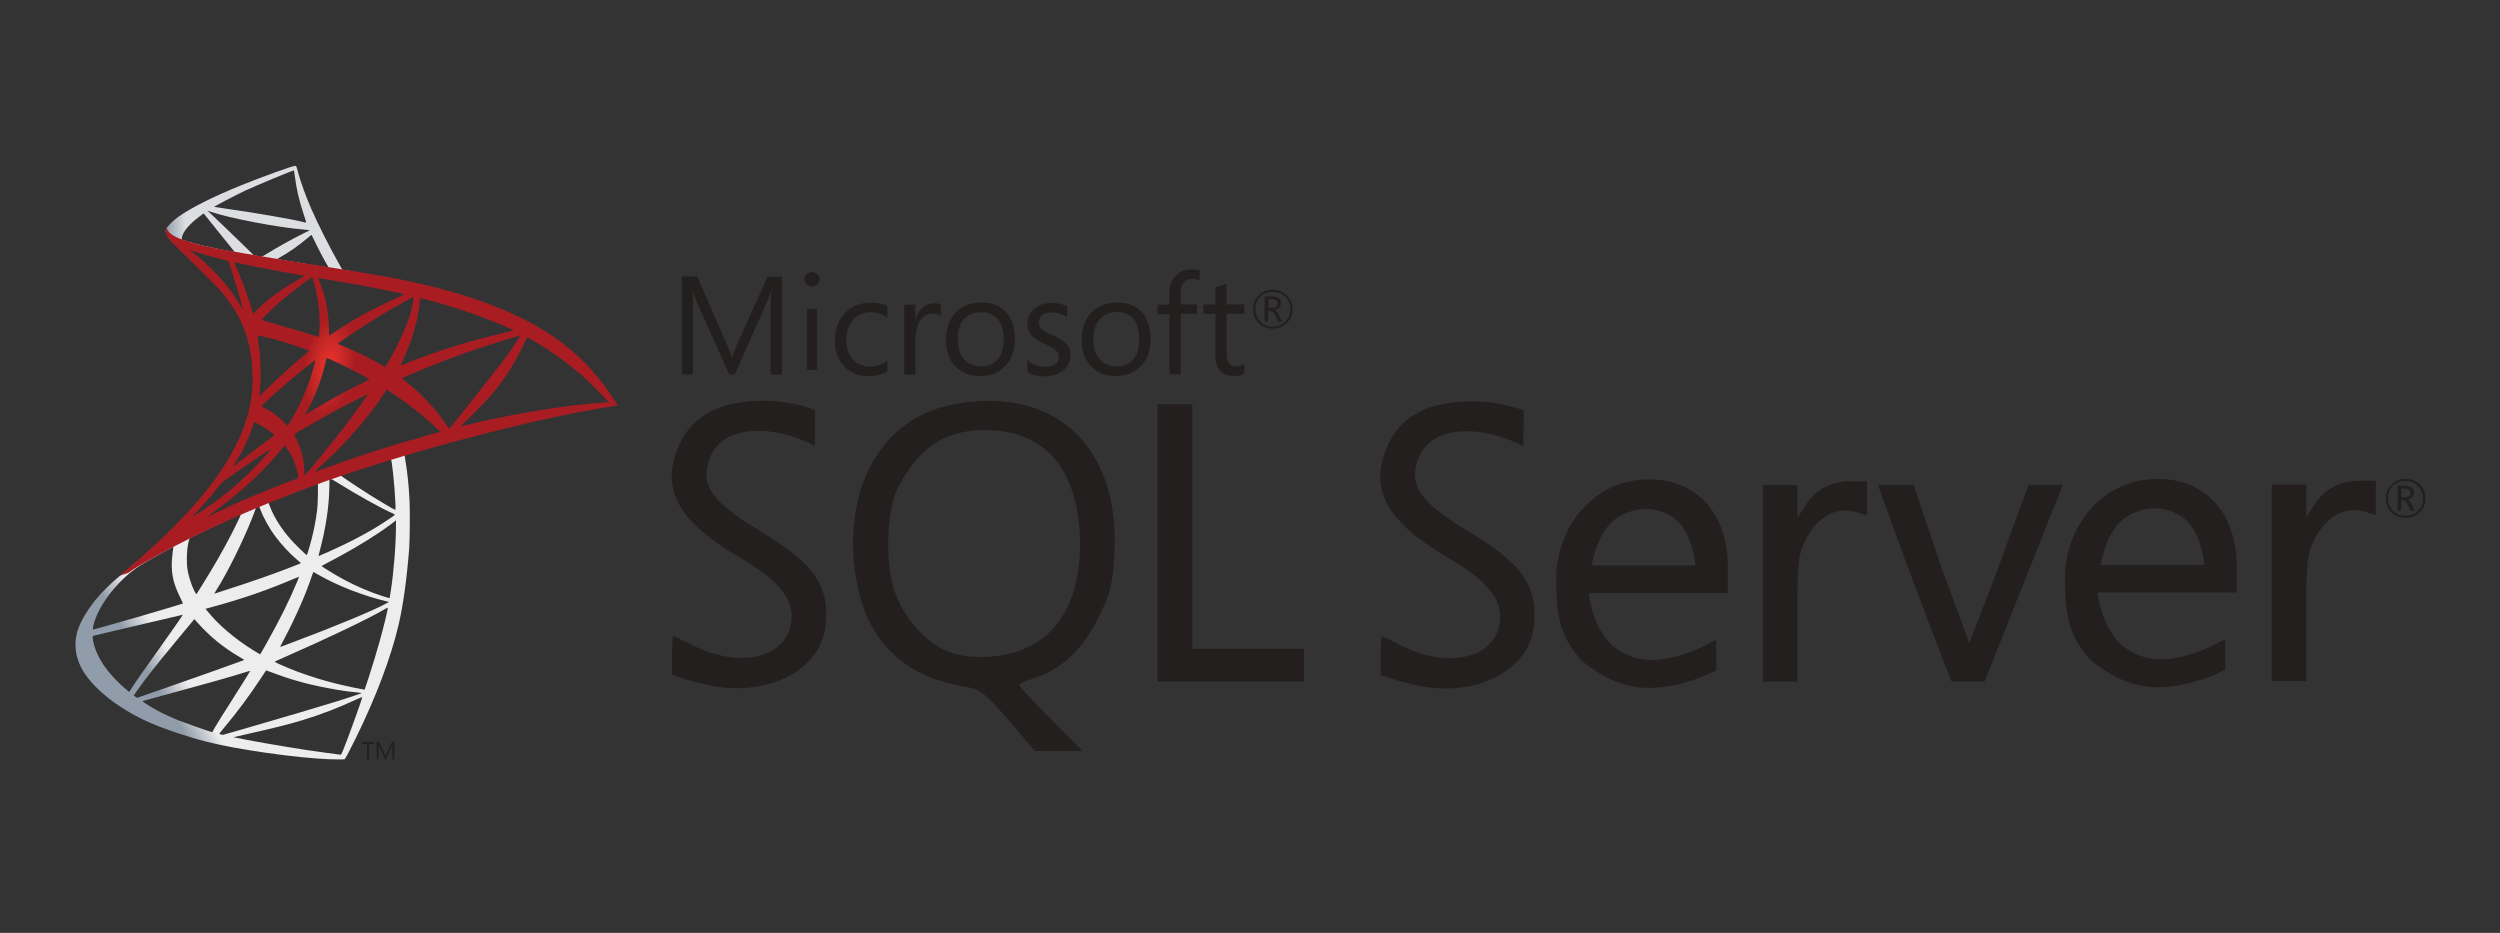 <?xml version="1.0" encoding="utf-8"?>
<!-- Generator: Adobe Illustrator 16.0.0, SVG Export Plug-In . SVG Version: 6.00 Build 0)  -->
<!DOCTYPE svg PUBLIC "-//W3C//DTD SVG 1.1//EN" "http://www.w3.org/Graphics/SVG/1.1/DTD/svg11.dtd">
<svg version="1.1" id="Calque_3" xmlns="http://www.w3.org/2000/svg" xmlns:xlink="http://www.w3.org/1999/xlink" x="0px" y="0px"
	 width="536px" height="200px" viewBox="0 0 536 200" enable-background="new 0 0 536 200" xml:space="preserve">
<rect x="0" y="0" width="536" height="200" fill="#333333" stroke="none"/>
<g transform="matrix(.569 0 0 .569 199.451 -82.735)">
	
		<linearGradient id="SVGID_1_" gradientUnits="userSpaceOnUse" x1="-16087.9" y1="5415.77" x2="-15845.368" y2="5272.461" gradientTransform="matrix(0.038 0 0 0.038 322.964 203.642)">
		<stop  offset="0" style="stop-color:#909CA9"/>
		<stop  offset="1" style="stop-color:#EDEDEE"/>
	</linearGradient>
	<path fill="url(#SVGID_1_)" d="M-193.061,312.298l-44.794,14.627l-38.969,17.201l-10.902,2.878
		c-2.778,2.64-5.688,5.315-8.838,8.022c-3.454,2.978-6.67,5.688-9.141,7.653c-2.743,2.168-6.805,6.23-8.87,8.805
		c-3.082,3.858-5.52,7.955-6.569,11.106c-1.864,5.686-0.947,11.441,2.641,16.758c4.604,6.769,13.779,13.679,24.478,18.383
		c5.452,2.405,14.627,5.484,21.534,7.212c11.476,2.911,33.688,6.062,45.909,6.539c2.472,0.1,5.79,0.1,5.925,0
		c0.273-0.173,2.168-3.796,4.37-8.298c7.515-15.34,12.932-29.729,15.88-42.018c1.759-7.45,3.147-17.367,4.062-29.117
		c0.236-3.282,0.337-14.288,0.135-18.012c-0.305-6.096-0.846-11.039-1.691-15.877c-0.138-0.714-0.17-1.357-0.103-1.392
		c0.135-0.101,0.541-0.234,6.06-1.828L-193.061,312.298L-193.061,312.298L-193.061,312.298L-193.061,312.298z M-203.284,318.291
		c0.404,0,1.489,10.393,1.757,16.961c0.069,1.388,0.036,2.303-0.033,2.303c-0.271,0-5.721-3.216-9.616-5.65
		c-3.384-2.137-9.818-6.402-10.834-7.214c-0.339-0.237-0.304-0.273,2.472-1.22C-214.831,321.881-203.658,318.291-203.284,318.291z
		 M-226.107,325.807c0.306,0,1.085,0.439,2.946,1.589c6.973,4.371,16.455,9.649,20.517,11.412c1.253,0.541,1.388,0.338-1.489,2.303
		c-6.162,4.198-13.849,8.326-23.262,12.491c-1.658,0.745-3.046,1.322-3.08,1.322c-0.068,0,0.135-0.846,0.406-1.862
		c2.269-8.429,3.556-16.964,3.622-23.801c0.034-3.386,0.034-3.386,0.339-3.489C-226.175,325.807-226.14,325.807-226.107,325.807z
		 M-230.812,327.601c0.202,0.203,0.068,7.789-0.203,9.855c-0.61,4.943-1.558,9.548-3.115,14.727c-0.372,1.253-0.711,2.302-0.78,2.37
		c-0.134,0.168-4.773-4.368-6.297-6.131c-2.642-3.045-4.706-6.094-6.228-9.074c-0.779-1.524-1.998-4.5-1.896-4.603
		C-248.791,334.372-230.946,327.467-230.812,327.601L-230.812,327.601z M-252.955,336.301c0.033,0,0.068,0,0.101,0.034
		c0.069,0.069,0.305,0.609,0.509,1.22c1.081,2.945,3.52,7.28,5.619,10.054c2.302,3.05,5.316,6.297,7.821,8.434
		c0.813,0.674,1.559,1.32,1.658,1.418c0.206,0.203,0.271,0.173-5.247,2.271c-6.397,2.441-13.375,4.876-21.364,7.45
		c-1.908,0.616-3.817,1.234-5.721,1.862c-0.305,0.103-0.202-0.069,0.676-1.457c3.962-6.196,9.988-18.35,13.374-26.951
		c0.574-1.49,1.152-2.978,1.254-3.318c0.135-0.475,0.304-0.644,0.744-0.88C-253.295,336.369-253.056,336.301-252.955,336.301
		L-252.955,336.301z M-259.727,339.112c0.102,0.07-1.624,3.692-3.318,7.009c-3.285,6.398-6.874,12.699-11.679,20.352
		c-0.813,1.316-1.593,2.537-1.694,2.674c-0.17,0.233-0.236,0.165-0.778-0.88c-1.152-2.271-2.098-5.183-2.608-7.857
		c-0.506-2.643-0.405-7.246,0.17-10.09c0.441-2.101,0.407-2.065,1.421-2.573C-273.879,345.545-259.861,338.975-259.727,339.112
		L-259.727,339.112z M-201.323,341.482v1.423c0,7.552-0.813,17.909-1.998,25.461c-0.202,1.323-0.374,2.406-0.405,2.437
		c0,0-0.982-0.269-2.134-0.609c-5.078-1.589-10.596-3.93-15.575-6.669c-3.284-1.794-8.057-4.739-7.921-4.878
		c0.033-0.031,1.456-0.774,3.113-1.654c6.637-3.457,13.001-7.177,18.522-10.871c2.064-1.388,5.179-3.62,5.856-4.234
		L-201.323,341.482L-201.323,341.482z M-285.289,351.505c0.136,0,0.1,0.269-0.101,1.488c-0.137,0.882-0.305,2.508-0.373,3.623
		c-0.271,4.943,0.542,8.6,2.981,13.61c0.676,1.387,1.218,2.542,1.184,2.578c-0.238,0.201-22.651,6.771-29.695,8.7
		c-2.096,0.573-3.925,1.08-4.062,1.116c-0.239,0.065-0.27,0.034-0.169-0.542c0.78-4.977,4.57-11.477,9.852-16.964
		c3.521-3.654,6.332-5.787,11.138-8.533c3.455-1.96,8.77-4.907,9.176-5.044C-285.355,351.505-285.323,351.505-285.289,351.505z
		 M-232.47,360.952c0.033-0.034,0.845,0.405,1.826,0.982c7.248,4.2,17.337,8.092,25.937,10.09l0.777,0.17l-1.084,0.611
		c-4.502,2.502-19.297,8.664-34.43,14.317c-2.203,0.815-4.369,1.627-4.776,1.797c-0.405,0.17-0.777,0.268-0.777,0.233
		c0-0.034,0.609-1.215,1.388-2.674c4.231-7.921,8.499-17.57,10.664-24.275C-232.674,361.559-232.506,360.986-232.47,360.952
		L-232.47,360.952z M-237.855,362.709c0.036,0.036-0.237,0.75-0.574,1.558c-2.946,7.143-6.807,14.933-11.749,23.669
		c-1.253,2.235-2.303,4.028-2.337,4.028c-0.033,0-1.05-0.608-2.27-1.354c-7.177-4.401-13.543-9.819-17.705-15.067l-0.611-0.745
		l3.082-0.846c11.036-3.012,20.414-6.264,29.725-10.256C-238.971,363.15-237.888,362.709-237.855,362.709z M-204.404,374.394
		C-204.404,374.394-204.369,374.424-204.404,374.394c0.035,0.774-1.691,7.754-3.115,12.798c-1.185,4.231-2.2,7.546-4.062,13.408
		c-0.814,2.573-1.524,4.704-1.558,4.704c-0.032,0-0.237-0.034-0.439-0.101c-10.057-1.828-19.062-4.366-27.526-7.752
		c-2.37-0.947-5.756-2.471-5.961-2.641c-0.066-0.07,1.965-1.016,4.538-2.13c15.404-6.743,31.386-14.394,36.87-17.678
		C-205.014,374.596-204.505,374.394-204.404,374.394L-204.404,374.394z M-281.632,377.033c0.068,0.067-4.232,6.264-10.26,14.695
		c-2.098,2.945-4.535,6.398-5.45,7.687c-0.913,1.285-2.302,3.318-3.081,4.538l-1.423,2.197l-1.522-1.287
		c-1.795-1.488-4.91-4.67-6.3-6.431c-2.911-3.623-4.874-7.452-5.652-10.936c-0.374-1.625-0.374-2.441-0.035-2.542
		c0.507-0.132,9.548-2.266,18.012-4.229c4.707-1.085,10.157-2.37,12.121-2.847C-283.259,377.407-281.666,377.033-281.632,377.033z
		 M-277.3,378.695l1.084,1.215c4.878,5.454,9.853,9.482,15.881,13.003c1.084,0.613,1.895,1.153,1.826,1.189
		c-0.236,0.166-20.923,7.51-30.504,10.828c-5.383,1.9-9.821,3.421-9.852,3.421c-0.033,0-0.338-0.201-0.676-0.438l-0.611-0.439
		l0.983-1.424c3.18-4.603,7.177-9.647,15.878-20.144L-277.3,378.695L-277.3,378.695z M-250.28,398.025
		c0.034-0.033,1.524,0.51,3.352,1.184c4.401,1.66,7.888,2.708,12.561,3.893c5.757,1.457,14.086,2.882,18.997,3.285
		c0.744,0.069,1.149,0.137,1.015,0.24c-0.239,0.136-5.214,1.792-8.871,2.942c-5.824,1.828-23.6,7.078-38.091,11.245
		c-2.674,0.774-4.977,1.419-5.112,1.454c-0.337,0.064-1.456-0.239-1.456-0.374c0-0.067,0.813-1.116,1.795-2.266
		c4.876-5.825,9.718-12.326,13.747-18.488C-251.229,399.446-250.28,398.058-250.28,398.025L-250.28,398.025z M-256.24,398.195
		c0.033,0.034-2.368,3.893-6.567,10.529c-1.795,2.81-3.793,5.992-4.504,7.109c-0.676,1.085-1.691,2.777-2.267,3.724l-0.982,1.728
		l-0.507-0.139c-1.22-0.333-9.785-3.352-12.054-4.263c-2.81-1.114-5.723-2.473-7.888-3.621c-2.709-1.459-6.095-3.626-5.824-3.693
		c0.068-0.031,4.706-1.286,10.292-2.81c14.829-4.026,23.057-6.362,28.441-8.058C-257.12,398.396-256.274,398.159-256.24,398.195
		L-256.24,398.195z M-214.087,408.079h0.035c0.135,0.34-5.349,15.575-7.349,20.384c-0.439,1.083-0.608,1.354-0.845,1.32
		c-0.576-0.036-8.533-1.15-13.375-1.862c-8.429-1.287-22.582-3.759-26.137-4.57l-0.813-0.168l5.046-1.153
		c10.836-2.437,16.047-3.759,21.33-5.382c6.669-2.034,13.272-4.57,19.942-7.684C-215.205,408.486-214.324,408.115-214.087,408.079
		L-214.087,408.079z"/>
	
		<linearGradient id="SVGID_2_" gradientUnits="userSpaceOnUse" x1="-16078.383" y1="668.861" x2="-15883.233" y2="668.861" gradientTransform="matrix(0.038 0 0 0.038 322.964 203.642)">
		<stop  offset="0" style="stop-color:#939FAB"/>
		<stop  offset="1" style="stop-color:#DCDEE1"/>
	</linearGradient>
	<path fill="url(#SVGID_2_)" d="M-239.243,207.88c-0.743-0.1-12.766,4.234-20.517,7.381c-10.462,4.268-18.588,8.33-23.6,11.85
		c-1.861,1.322-4.197,3.657-4.569,4.572c-0.136,0.338-0.205,0.744-0.205,1.152l4.539,4.3l10.8,3.451l25.697,4.607l29.389,5.045
		l0.305-2.54c-0.101,0-0.17-0.033-0.269-0.033l-3.861-0.61l-0.778-1.388c-3.996-7.042-8.397-15.776-10.97-21.669
		c-1.998-4.571-3.893-9.851-4.943-13.643c-0.575-2.304-0.644-2.439-1.016-2.472V207.88L-239.243,207.88L-239.243,207.88z
		 M-239.784,209.609h0.033c0.036,0.033,0.17,0.98,0.307,2.097c0.574,4.741,1.625,9.312,3.283,14.255
		c1.251,3.725,1.251,3.521-0.204,3.08c-3.452-0.947-18.925-3.621-30.131-5.178c-1.795-0.239-3.32-0.475-3.32-0.507
		c-0.134-0.137,8.093-4.437,11.715-6.13C-253.463,215.094-240.732,209.777-239.784,209.609z M-272.423,224.776l1.32,0.441
		c7.177,2.436,25.223,5.89,35.178,6.703c1.116,0.101,2.066,0.203,2.099,0.203c0.034,0.035-0.914,0.541-2.133,1.116
		c-4.806,2.404-10.088,5.35-13.745,7.619c-1.084,0.676-2.066,1.219-2.2,1.219c-0.136,0-0.849-0.136-1.592-0.239l-1.353-0.202
		l-3.385-3.318c-5.96-5.79-10.632-10.26-12.428-11.953L-272.423,224.776z M-273.778,225.825l4.775,5.959
		c2.605,3.285,5.247,6.501,5.824,7.213c0.575,0.712,1.049,1.286,1.015,1.322c-0.136,0.101-6.905-1.219-10.496-2.031
		c-3.69-0.848-5.214-1.253-7.482-1.965l-1.863-0.609v-0.474c0.035-2.27,2.912-5.655,7.787-9.107L-273.778,225.825z
		 M-233.215,233.951c0.135,0,0.305,0.305,0.71,1.219c1.152,2.539,4.74,9.38,5.619,10.699c0.273,0.44,0.747,0.475-4.027-0.304
		c-11.477-1.864-15.168-2.472-15.168-2.54c0-0.033,0.337-0.271,0.778-0.506c3.555-1.965,7.144-4.47,10.328-7.145
		c0.777-0.643,1.489-1.254,1.624-1.354C-233.319,233.951-233.251,233.919-233.215,233.951z"/>
	
		<radialGradient id="SVGID_3_" cx="-12300.315" cy="-20485.182" r="259.099" gradientTransform="matrix(-0.036 -0.005 0.011 -0.073 -444.006 -1273.711)" gradientUnits="userSpaceOnUse">
		<stop  offset="0" style="stop-color:#EE352C"/>
		<stop  offset="1" style="stop-color:#A91D22"/>
	</radialGradient>
	<path fill="url(#SVGID_3_)" d="M-287.693,231.21c0,0-0.745,1.185-0.033,2.944c0.44,1.085,1.727,2.404,3.181,3.759
		c0,0,15.067,14.696,16.896,16.795c8.328,9.614,11.95,19.094,12.29,32.165c0.203,8.395-1.388,15.776-5.351,24.344
		c-7.039,15.371-21.905,32.333-44.827,51.161l3.353-1.122c2.166-1.624,5.114-3.35,12.019-7.138
		c15.947-8.738,33.891-16.761,55.899-25.022c31.69-11.922,83.797-25.87,113.456-30.406l3.081-0.475l-0.474-0.744
		c-2.708-4.199-4.57-6.805-6.807-9.58c-6.499-8.059-14.388-14.593-24.038-20.012c-13.272-7.414-30.438-13.203-52.173-17.503
		c-4.097-0.814-13.104-2.371-20.416-3.487c-15.507-2.405-25.53-4.062-36.567-5.96c-3.96-0.675-9.886-1.691-13.814-2.537
		c-2.031-0.441-5.925-1.355-8.971-2.406C-283.425,235.035-286.949,234.089-287.693,231.21L-287.693,231.21z M-278.959,239.674
		c0.036-0.034,0.576,0.168,1.288,0.406c1.287,0.44,2.947,0.947,4.909,1.489c1.487,0.41,2.977,0.805,4.47,1.185
		c2.031,0.509,3.723,0.982,3.757,0.982c0.239,0.237,3.657,11.174,4.808,15.371c0.44,1.592,0.779,2.947,0.747,2.947
		c-0.035,0.034-0.408-0.541-0.849-1.322c-3.96-6.975-10.224-14.05-17.471-19.738C-278.248,240.318-278.959,239.709-278.959,239.674
		L-278.959,239.674z M-262.3,244.279c0.17,0,0.915,0.101,1.829,0.304c5.756,1.286,16.082,3.251,22.685,4.368
		c1.117,0.17,1.999,0.372,1.999,0.441c0,0.068-0.408,0.304-0.917,0.574c-1.116,0.576-5.619,3.249-7.108,4.266
		c-3.758,2.507-7.145,5.213-9.582,7.652c-0.981,0.983-1.83,1.794-1.83,1.794s-0.202-0.574-0.372-1.285
		c-1.219-4.707-3.759-11.681-6.059-16.59c-0.374-0.777-0.678-1.489-0.678-1.558C-262.334,244.312-262.334,244.279-262.3,244.279
		L-262.3,244.279z M-232.979,249.865c0.203,0.068,0.542,1.219,1.22,3.759c1.25,4.909,1.829,10.394,1.624,15.506
		c-0.069,1.424-0.135,2.743-0.203,2.913l-0.101,0.338l-1.759-0.577c-3.625-1.15-9.515-2.876-14.56-4.3
		c-2.879-0.778-5.214-1.49-5.214-1.557c0-0.203,4.199-4.402,5.994-5.992C-242.561,256.941-233.284,249.764-232.979,249.865
		L-232.979,249.865z M-230.643,250.203c0.101-0.102,14.018,2.301,20.348,3.522c4.705,0.914,11.545,2.335,11.951,2.505
		c0.204,0.069-0.507,0.474-2.776,1.49c-8.937,4.031-15.574,7.652-22.177,12.053c-1.726,1.152-3.184,2.1-3.215,2.1
		c-0.033,0-0.07-0.983-0.07-2.169c0-6.432-1.285-12.932-3.656-18.417C-230.474,250.744-230.677,250.238-230.643,250.203z
		 M-194.653,257.313c0.103,0.101-0.338,2.844-0.745,4.47c-1.219,5.044-4.504,12.527-8.531,19.57
		c-0.713,1.251-1.354,2.266-1.423,2.302c-0.068,0.034-0.983-0.475-2.03-1.083c-3.928-2.303-8.398-4.47-13.273-6.501
		c-1.355-0.577-2.54-1.05-2.573-1.116c-0.238-0.205,10.664-7.415,16.421-10.869C-202.237,261.31-194.788,257.179-194.653,257.313z
		 M-192.079,257.719c0.304,0,6.466,1.694,9.682,2.641c7.957,2.37,17.098,5.723,23.057,8.43l2.47,1.119l-1.726,0.405
		c-14.558,3.351-27.018,7.214-39.037,12.088c-0.983,0.406-1.862,0.745-1.93,0.745c-0.069,0,0.27-0.778,0.711-1.727
		c3.621-7.686,5.959-15.709,6.534-22.548C-192.284,258.227-192.182,257.719-192.079,257.719L-192.079,257.719z M-253.429,271.804
		c0.101-0.101,4.808,1.015,7.347,1.727c3.858,1.083,12.053,3.826,12.053,4.028c0,0.034-0.914,0.814-1.997,1.761
		c-4.435,3.692-8.702,7.584-13.814,12.528c-1.525,1.455-2.811,2.641-2.878,2.641s-0.101-0.204-0.067-0.474
		c0.777-5.689,0.61-13.001-0.475-20.416C-253.361,272.649-253.463,271.839-253.429,271.804z M-154.531,271.908
		c0.067,0.066-2.167,3.586-3.59,5.584c-2.031,2.913-5.012,6.772-11.747,15.238c-3.556,4.467-7.552,9.513-8.871,11.206
		c-1.356,1.692-2.472,3.115-2.505,3.115c-0.036,0-0.474-0.609-0.949-1.355c-3.791-5.688-8.329-10.664-13.711-15.134
		c-1.015-0.846-2.132-1.759-2.505-2.031c-0.372-0.27-0.678-0.542-0.678-0.575c0-0.101,5.755-2.574,10.123-4.335
		c7.652-3.115,18.079-6.837,25.901-9.242C-158.967,273.089-154.599,271.839-154.531,271.908L-154.531,271.908z M-151.924,272.584
		c0.135-0.036,0.947,0.372,1.929,0.947c8.228,4.705,16.287,10.767,22.651,16.997c1.795,1.76,6.229,6.364,6.161,6.397
		c0,0-1.557,0.136-3.383,0.271c-14.255,1.084-32.504,4.097-50.043,8.329c-1.183,0.271-2.234,0.508-2.302,0.508
		c-0.066,0,1.254-1.322,2.913-2.912c10.293-9.92,14.999-16.185,20.552-27.358C-152.669,274.106-151.992,272.685-151.924,272.584
		C-151.957,272.584-151.957,272.584-151.924,272.584z M-227.325,280.303c0.474,0.101,4.875,2.167,8.194,3.826
		c3.048,1.522,7.619,3.96,7.855,4.163c0.033,0.034-1.59,0.881-3.589,1.861c-6.364,3.184-11.816,6.197-17.503,9.651
		c-1.625,0.981-2.981,1.795-3.015,1.795c-0.134,0-0.1-0.137,0.814-1.795c3.046-5.553,5.485-12.188,6.874-18.657
		C-227.563,280.643-227.426,280.303-227.325,280.303L-227.325,280.303z M-231.726,281.116c0.1,0.101-1.051,4.266-1.761,6.534
		c-1.388,4.299-3.724,9.683-5.994,13.746c-0.541,0.947-1.355,2.337-1.794,3.115l-0.845,1.354l-1.896-1.828
		c-2.201-2.133-3.996-3.454-6.299-4.639c-0.914-0.474-1.625-0.88-1.625-0.948c0-0.27,5.79-5.517,10.226-9.31
		C-238.531,286.398-231.828,281.014-231.726,281.116L-231.726,281.116z M-204.81,292.187l1.66,1.082
		c3.79,2.473,8.26,5.756,11.681,8.635c1.928,1.59,5.654,4.943,6.398,5.756l0.405,0.44l-2.74,0.778
		c-15.508,4.301-27.492,8.126-41.476,13.272c-1.558,0.578-2.877,1.049-2.981,1.049c-0.203,0-0.372,0.172,3.115-3.045
		c8.939-8.23,16.861-17.302,22.753-26.139L-204.81,292.187L-204.81,292.187z M-211.885,293.947c0.066,0.068-4.57,6.602-7.349,10.292
		c-3.317,4.401-9.207,11.783-13.271,16.589c-1.693,2-3.148,3.656-3.216,3.693c-0.102,0.034-0.134-0.475-0.134-1.251
		c0-4.098-1.05-8.468-2.878-12.19c-0.78-1.558-0.917-1.93-0.747-2.1c0.644-0.575,10.497-6.197,16.726-9.548
		C-218.555,297.197-211.988,293.879-211.885,293.947L-211.885,293.947z M-254.683,304.443c0.102,0,0.881,0.406,1.762,0.88
		c2.166,1.185,4.096,2.505,5.822,3.929c0.069,0.068-0.813,0.779-1.963,1.625c-3.217,2.302-8.091,5.991-10.935,8.26
		c-2.98,2.369-3.082,2.435-2.743,1.929c2.234-3.419,3.35-5.349,4.535-7.82c1.051-2.199,2.1-4.808,2.845-7.077
		C-255.088,305.189-254.749,304.443-254.683,304.443L-254.683,304.443z M-243.271,313.382c0.169-0.035,0.372,0.269,1.285,1.625
		c1.93,2.877,3.419,6.736,3.795,9.851l0.065,0.68l-4.637,1.794c-8.296,3.216-15.948,6.397-21.127,8.767
		c-1.456,0.68-3.996,1.9-5.654,2.71c-1.66,0.846-3.015,1.488-3.015,1.457c0-0.034,1.051-0.813,2.337-1.763
		c10.123-7.347,18.893-15.405,25.462-23.464c0.71-0.846,1.354-1.625,1.421-1.656H-243.271L-243.271,313.382z M-248.519,314.669
		c0.135,0.136-3.724,4.503-6.366,7.177c-6.535,6.671-13.002,11.882-21.025,16.962c-1.015,0.644-1.929,1.22-2.033,1.285
		c-0.236,0.137,0.07-0.203,3.59-4.026c2.235-2.405,3.929-4.437,5.858-6.942c1.287-1.658,1.522-1.896,3.386-3.216
		C-260.133,322.322-248.655,314.532-248.519,314.669z"/>
	<polygon fill="#231F1F" points="-212.246,431.549 -211.52,431.549 -211.52,425.734 -209.599,425.734 -209.599,425.007 
		-214.167,425.007 -214.167,425.734 -212.246,425.734 -212.246,431.549 	"/>
	<path fill="#231F1F" d="M-207.842,427.179c0-0.566,0-1.03-0.043-1.292c0.049,0.311,0.155,0.518,0.202,0.676l2.233,4.986h0.356
		l2.238-5.037c0.061-0.151,0.107-0.355,0.209-0.625c-0.048,0.518-0.048,0.939-0.048,1.251v4.402h0.773v-6.534h-0.934l-2.023,4.512
		c-0.047,0.16-0.209,0.474-0.31,0.832h-0.058c-0.041-0.209-0.148-0.415-0.299-0.771l-2.023-4.574h-1.047v6.546h0.731v-4.365
		L-207.842,427.179L-207.842,427.179z"/>
</g>
<path fill="#231F1F" d="M211.615,85.948c-0.578,0-1.159,0.056-1.733,0.056c-11.694,0.624-19.582,5.771-24.196,15.822
	c-3.943,9.09-3.513,20.974,0.045,30.119c4.138,8.937,10.823,13.652,21.983,15.435c2.36,0.387,3.943,1.685,8.518,7.022l5.627,6.593
	h10.206l-6.786-6.839c-3.752-3.752-6.786-7.019-6.786-7.304c0-0.289,1.435-0.919,3.173-1.446
	c5.726-1.734,10.481-6.158,13.808-12.937c2.692-5.444,3.078-7.127,3.466-13.902c1.008-20.162-9.622-32.769-27.324-32.625V85.948
	L211.615,85.948z M220.563,138.676c-4.965,2.404-12.175,2.885-16.881,1.157c-4.865-1.785-9.576-6.84-11.696-12.561
	c-2.354-6.255-2.019-17.795,0.674-22.992c4.33-8.275,10.057-12.081,18.426-12.081c12.411,0,19.474,7.601,20.393,21.89
	c0.73,11.928-3.265,20.874-10.91,24.583L220.563,138.676z M396.862,103.17c-4.281,0-7.558,1.734-9.766,5.146l-1.731,2.705v-7.028
	h-7.409v42.146h7.403v-13.471c0-12.319,0.153-13.758,1.877-17.13c2.372-4.623,6.452-6.929,10.397-5.825l2.647,0.771v-7.302h-3.419
	V103.17L396.862,103.17z M353.335,102.786c-1.451,0-2.988,0.193-4.522,0.529c-9.913,2.592-15.503,12.08-15.16,21.844
	c0,8.177,1.588,12.264,5.532,16.55c8.084,6.632,15.392,7.16,25.255,3.604c1.685-0.716,3.516-1.544,3.516-1.544v-6.631l-3.516,1.821
	c-7.981,3.473-13.994,3.473-18.81-0.619c-3.072-3.129-4.427-6.88-5.048-11.159h29.872v-5.685c0-11.583-6.974-18.898-17.124-18.71
	H353.335L353.335,102.786z M341.255,121.265c0,0,1.104-7.226,5.197-10.062c1.97-1.389,4.229-2.063,6.441-2.063
	c2.218,0,4.43,0.718,6.257,2.114c3.752,2.884,4.381,9.957,4.381,9.957h-22.276V121.265L341.255,121.265L341.255,121.265z
	 M162.645,113.664c-8.033-4.866-11.597-8.376-11.161-12.512c1.247-11.447,15.392-9.864,23.226-5.534l0.054-7.7
	c0,0-4.33-1.875-10.536-1.975c-9.522-0.143-15.679,2.979-18.563,9.334c-4.238,9.379-0.486,16.45,13.075,24.341
	c7.612,4.427,10.977,8.271,10.977,12.466c0,8.66-10.441,11.685-21.216,6.249c-2.217-1.103-4.093-2.022-4.193-2.022
	c-0.387,2.453-0.188,8.33-0.188,8.33s3.311,1.392,8.274,2.349c12.313,2.454,23.519-3.321,24.577-12.699
	c0.922-8.805-2.262-13.422-14.327-20.633V113.664z M462.432,102.686c-1.444,0-2.979,0.199-4.578,0.536
	c-9.902,2.593-15.479,12.08-15.101,21.846c0,8.165,1.585,12.213,5.528,16.493c8.081,6.636,15.392,7.171,25.305,3.61
	c1.678-0.719,3.502-1.535,3.502-1.535v-6.641l-3.507,1.829c-7.999,3.466-14.013,3.466-18.813-0.628
	c-3.088-3.122-4.43-6.828-5.053-11.16h29.824v-5.682c0-11.528-6.975-18.851-17.125-18.657L462.432,102.686L462.432,102.686z
	 M450.35,121.166c0,0,1.115-7.217,5.204-10.105c1.962-1.396,4.225-2.069,6.437-2.069c2.206,0,4.429,0.718,6.256,2.118
	c3.752,2.887,4.381,10.008,4.381,10.008h-22.271L450.35,121.166L450.35,121.166z M314.554,113.759
	c-8.03-4.855-11.584-8.376-11.153-12.513c1.246-11.454,15.392-9.863,23.224-5.534l0.056-7.7c0,0-4.33-1.875-10.537-1.964
	c-9.522-0.143-15.678,2.978-18.569,9.333c-4.229,9.377-0.429,16.451,13.086,24.339c7.604,4.425,10.968,8.221,10.968,12.413
	c0,8.66-10.438,11.733-21.212,6.25c-2.207-1.104-4.081-2.015-4.192-2.015c-0.386,2.455-0.187,8.332-0.187,8.332
	s3.271,1.338,8.219,2.35c12.325,2.458,23.535-3.311,24.588-12.688c0.917-8.762-2.262-13.379-14.289-20.595V113.759L314.554,113.759z
	 M505.963,103.071c-4.28,0-7.596,1.738-9.764,5.153l-1.732,2.691v-7.018h-7.41v42.137h7.404v-13.471
	c0-12.313,0.147-13.759,1.876-17.123c2.373-4.617,6.452-6.93,10.398-5.821l2.646,0.771v-7.318h-3.419V103.071z M255.638,113.515
	V86.671h-7.47v59.458h31.412v-7.022h-23.942V113.515L255.638,113.515z M428.371,121.884l-6.155,16.019l-5.92-16.106l-6.012-17.852
	h-7.646c4.954,14.045,10.343,28.332,15.776,42.185c2.357,0.055,4.717,0,7.071,0l8.315-20.875l8.468-21.304h-7.311
	c0,0-3.228,8.462-6.593,17.938L428.371,121.884L428.371,121.884z M272.849,70.469c1.203,0,2.206-0.385,3.034-1.213
	c0.816-0.817,1.247-1.777,1.247-2.98c0-1.202-0.431-2.207-1.247-2.979c-0.828-0.771-1.782-1.158-2.979-1.158
	c-1.215,0-2.218,0.387-3.034,1.202c-0.827,0.816-1.203,1.821-1.203,2.98c0,1.212,0.387,2.217,1.203,2.978
	c0.771,0.772,1.776,1.159,2.979,1.159V70.469L272.849,70.469z M270.2,63.628c0.718-0.717,1.589-1.048,2.704-1.048
	c1.049,0,1.919,0.331,2.647,1.048c0.718,0.717,1.104,1.588,1.104,2.647s-0.387,1.975-1.104,2.693
	c-0.729,0.717-1.599,1.059-2.647,1.059c-1.064,0-1.932-0.331-2.646-1.059c-0.718-0.718-1.105-1.634-1.105-2.693
	S269.484,64.346,270.2,63.628z M271.983,66.663h0.484c0.343,0,0.679,0.331,0.967,0.96l0.579,1.301h0.909l-0.717-1.446
	c-0.291-0.578-0.579-0.915-0.915-1.008c0.425-0.1,0.761-0.244,1.003-0.529c0.242-0.25,0.331-0.586,0.331-0.967
	c0-0.441-0.138-0.771-0.43-1.014c-0.332-0.277-0.861-0.425-1.546-0.425h-1.532v5.389h0.771v-2.261H271.983L271.983,66.663z
	 M271.983,64.158h0.673c0.484,0,0.827,0.1,1.015,0.242c0.182,0.145,0.231,0.333,0.231,0.674c0,0.624-0.387,0.916-1.103,0.916h-0.827
	v-1.833H271.983L271.983,64.158z M148.598,66.184c0-1.876-0.054-3.272-0.099-4.095h0.045c0.193,0.971,0.43,1.695,0.623,2.174
	l7.171,16.021h1.204l7.17-16.163c0.193-0.441,0.387-1.104,0.624-2.026h0.056c-0.145,1.601-0.194,2.991-0.194,4.099v14.141h2.454
	V59.315h-3.077l-6.593,14.618c-0.244,0.58-0.58,1.446-1.01,2.593h-0.099c-0.143-0.567-0.479-1.435-0.96-2.494l-6.444-14.768h-3.271
	v21.019h2.362v-14.09L148.598,66.184z M173.032,66.222h2.118v13.091h-2.118V66.222z M174.092,61.422c0.44,0,0.816-0.15,1.102-0.441
	c0.292-0.288,0.486-0.663,0.486-1.104c0-0.43-0.143-0.816-0.481-1.102c-0.296-0.293-0.678-0.443-1.113-0.443
	c-0.43,0-0.817,0.15-1.104,0.443c-0.291,0.286-0.484,0.672-0.484,1.102c0,0.481,0.148,0.817,0.484,1.104
	c0.332,0.291,0.674,0.441,1.104,0.441H174.092z M190.255,79.6v-2.305c-1.159,0.865-2.406,1.295-3.696,1.295
	c-1.545,0-2.797-0.529-3.714-1.543c-0.909-1.005-1.395-2.402-1.395-4.139c0-1.822,0.486-3.268,1.489-4.37
	c0.965-1.06,2.219-1.589,3.751-1.589c1.252,0,2.454,0.387,3.564,1.159v-2.455c-1.008-0.529-2.162-0.773-3.465-0.773
	c-2.405,0-4.281,0.773-5.682,2.263c-1.389,1.489-2.107,3.515-2.107,5.958c0,2.174,0.624,4,1.919,5.396
	c1.352,1.433,3.079,2.161,5.197,2.161C187.755,80.614,189.096,80.272,190.255,79.6z M196.317,72.621
	c0-1.728,0.387-3.123,1.103-4.082c0.674-0.866,1.491-1.302,2.456-1.302c0.817,0,1.396,0.149,1.82,0.484v-2.504
	c-0.33-0.143-0.811-0.193-1.435-0.193c-0.866,0-1.637,0.293-2.316,0.828c-0.716,0.568-1.291,1.435-1.627,2.539h-0.054v-3.074h-2.4
	v15.004h2.406v-7.7H196.317z M210.126,80.619c2.261,0,4.083-0.728,5.432-2.172c1.348-1.435,2.021-3.367,2.021-5.772
	c0-2.454-0.617-4.33-1.875-5.727c-1.247-1.394-2.979-2.067-5.241-2.067c-2.263,0-4.084,0.672-5.434,1.973
	c-1.445,1.435-2.207,3.461-2.207,6.06c0,2.261,0.618,4.137,1.919,5.533c1.346,1.444,3.128,2.167,5.385,2.167V80.619L210.126,80.619z
	 M206.705,68.394c0.917-0.965,2.118-1.446,3.607-1.446c1.545,0,2.703,0.48,3.564,1.446c0.866,1.01,1.297,2.45,1.297,4.375
	c0,1.833-0.388,3.271-1.204,4.237c-0.815,1.008-2.018,1.543-3.607,1.543c-1.544,0-2.741-0.535-3.657-1.543
	c-0.909-1.015-1.347-2.405-1.347-4.237C205.265,70.949,205.745,69.46,206.705,68.394L206.705,68.394z M228.109,79.313
	c0.915-0.817,1.401-1.82,1.401-3.079c0-1.103-0.386-2.019-1.104-2.741c-0.584-0.579-1.489-1.103-2.796-1.632
	c-1.16-0.486-1.875-0.916-2.263-1.254c-0.387-0.385-0.623-0.864-0.623-1.543c0-0.624,0.242-1.104,0.717-1.489
	c0.486-0.387,1.104-0.573,1.932-0.573c1.297,0,2.404,0.341,3.42,1.063v-2.405c-0.971-0.484-2.024-0.716-3.228-0.716
	c-1.545,0-2.846,0.424-3.806,1.247c-1.011,0.817-1.492,1.876-1.492,3.121c0,1.104,0.332,2.021,0.96,2.692
	c0.53,0.575,1.436,1.159,2.692,1.683c1.204,0.529,2.021,1.01,2.454,1.395c0.433,0.387,0.624,0.866,0.624,1.435
	c0,1.401-0.959,2.125-2.836,2.125c-1.442,0-2.739-0.476-3.899-1.435v2.591c1.049,0.629,2.307,0.916,3.696,0.916
	c1.783-0.094,3.179-0.529,4.138-1.395L228.109,79.313L228.109,79.313z M239.563,64.881c-2.263,0-4.082,0.674-5.435,1.975
	c-1.435,1.435-2.206,3.459-2.206,6.058c0,2.262,0.624,4.137,1.919,5.533c1.352,1.444,3.129,2.167,5.392,2.167
	c2.315,0,4.082-0.727,5.432-2.172c1.353-1.435,2.025-3.367,2.025-5.772c0-2.454-0.628-4.33-1.875-5.725
	c-1.302-1.396-3.035-2.069-5.241-2.069L239.563,64.881L239.563,64.881z M244.229,72.771c0,1.831-0.385,3.271-1.202,4.235
	c-0.816,1.008-2.021,1.545-3.608,1.545c-1.546,0-2.742-0.537-3.657-1.545c-0.911-1.015-1.347-2.405-1.347-4.235
	c0-1.932,0.48-3.421,1.445-4.426c0.911-0.959,2.113-1.445,3.609-1.445c1.489,0,2.686,0.484,3.551,1.445
	c0.774,1.059,1.203,2.5,1.203,4.426H244.229L244.229,72.771z M250.728,80.278h2.399V67.286h3.515v-2.019h-3.515v-2.316
	c0-2.107,0.816-3.167,2.505-3.167c0.567,0,1.147,0.143,1.577,0.385v-2.167c-0.43-0.194-1.01-0.239-1.733-0.239
	c-1.295,0-2.354,0.387-3.222,1.204c-1.008,0.959-1.543,2.207-1.543,3.895v2.461h-2.539v2.018h2.539v12.943L250.728,80.278z
	 M260.585,76.185c0,2.935,1.297,4.429,3.945,4.429c0.959,0,1.683-0.154,2.261-0.497v-2.062c-0.44,0.331-0.965,0.486-1.544,0.486
	c-0.816,0-1.389-0.195-1.728-0.63c-0.341-0.429-0.534-1.159-0.534-2.162v-8.468h3.806V65.26h-3.806v-4.422
	c-0.827,0.286-1.638,0.529-2.406,0.771v3.651h-2.592v2.021h2.592v8.898L260.585,76.185z M518.762,103.845
	c-0.817-0.773-1.782-1.159-2.978-1.159c-1.215,0-2.22,0.386-3.037,1.213c-0.814,0.813-1.202,1.822-1.202,2.98
	c0,1.202,0.388,2.207,1.197,2.979c0.816,0.773,1.821,1.158,3.034,1.158c1.197,0,2.207-0.385,3.034-1.201
	c0.811-0.829,1.241-1.783,1.241-2.979c-0.043-1.215-0.479-2.219-1.296-2.99H518.762z M518.375,109.525
	c-0.718,0.718-1.589,1.049-2.648,1.049c-1.048,0-1.918-0.331-2.646-1.049c-0.718-0.728-1.104-1.638-1.104-2.703
	c0-1.048,0.33-1.918,1.059-2.646c0.718-0.718,1.585-1.049,2.692-1.049c1.049,0,1.922,0.331,2.648,1.049
	c0.717,0.729,1.104,1.599,1.104,2.646C519.479,107.938,519.147,108.798,518.375,109.525z M516.211,107.07
	c0.433-0.098,0.773-0.291,1.011-0.528c0.243-0.249,0.333-0.585,0.333-0.97c0-0.432-0.14-0.773-0.431-1.011
	c-0.332-0.276-0.868-0.425-1.545-0.425h-1.534v5.384h0.773v-2.263h0.479c0.332,0,0.662,0.332,0.958,0.96l0.575,1.297h0.917
	l-0.718-1.445c-0.249-0.629-0.534-0.916-0.828-1.01L516.211,107.07z M515.682,106.586h-0.825v-1.819h0.678
	c0.479,0,0.816,0.088,1.01,0.236c0.194,0.144,0.237,0.33,0.237,0.675c0,0.621-0.386,0.908-1.103,0.908H515.682L515.682,106.586z"/>
</svg>
